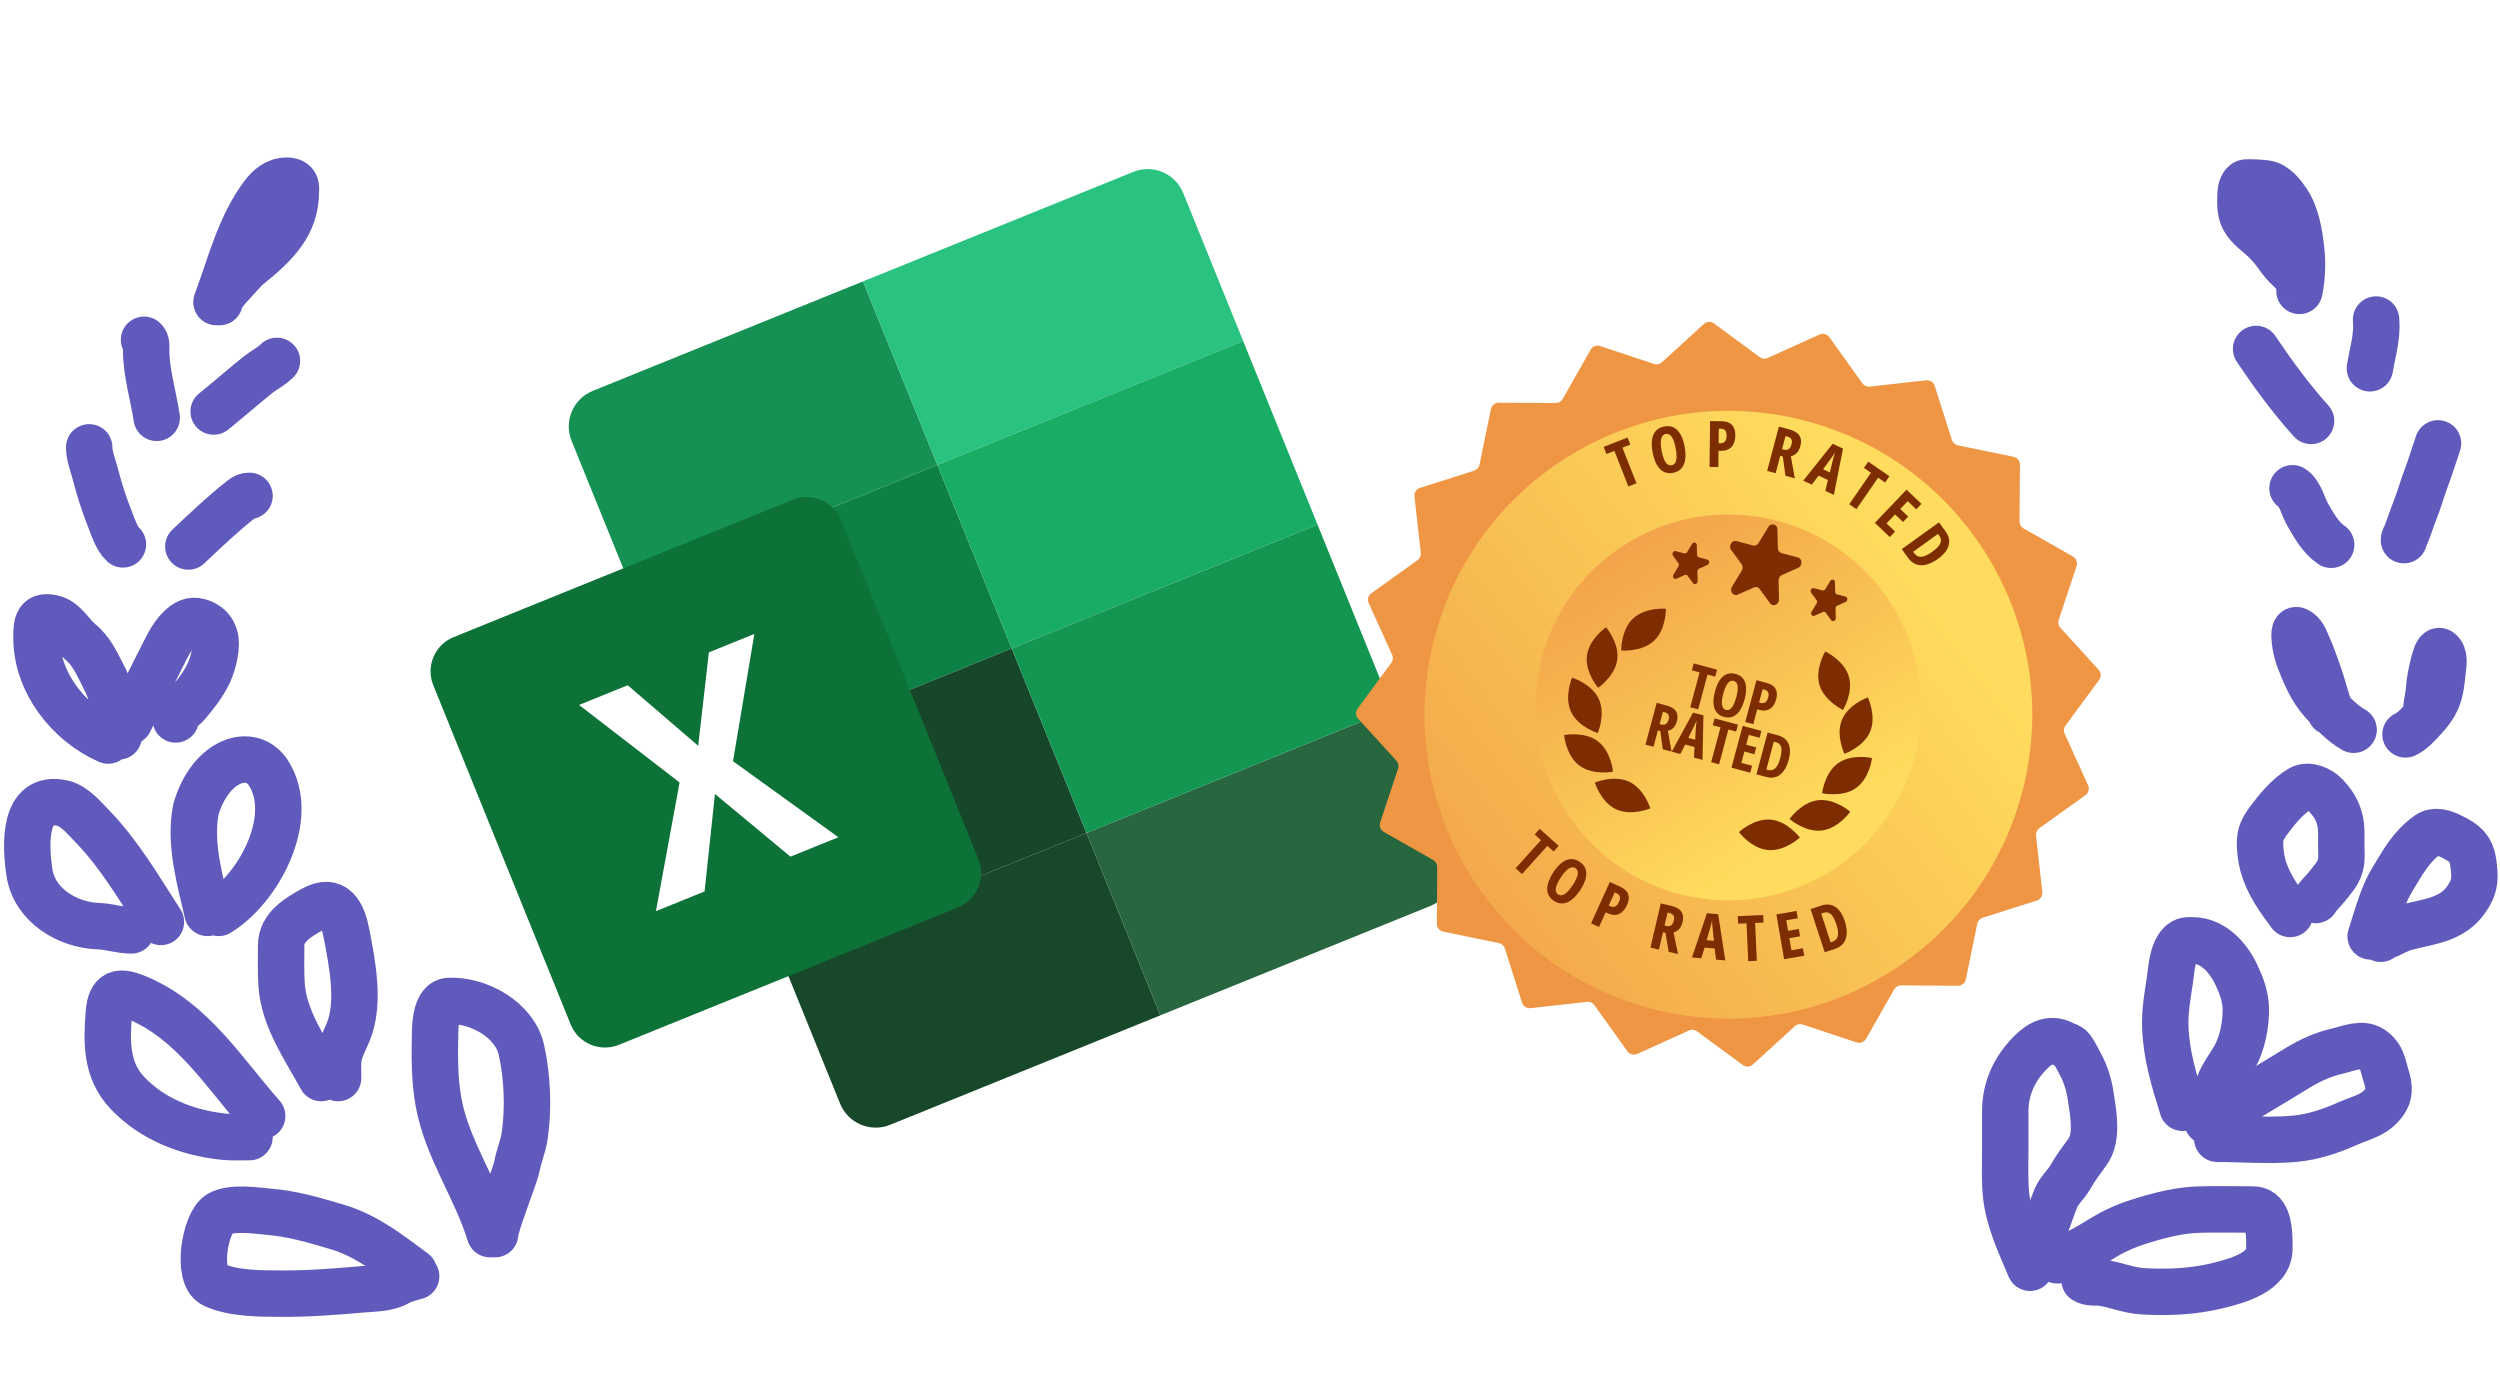 <svg width="367" height="203" viewBox="0 0 367 203" fill="none" xmlns="http://www.w3.org/2000/svg">
<path d="M71.928 181.171C69.911 174.546 65.619 168.674 64.376 161.801C63.757 158.384 63.8 154.874 63.877 151.411C63.902 150.259 64.076 147.012 65.889 146.938C70.281 146.759 75.544 149.712 76.538 154.095C77.42 157.983 77.614 162.779 77.019 166.773C76.791 168.304 76.155 169.712 75.884 171.228C75.659 172.488 72.677 179.896 72.677 181.171" stroke="#615ABD" stroke-width="6.816" stroke-linecap="round"/>
<path d="M60.78 186.744C57.154 184.068 53.818 181.39 49.461 180.104C46.236 179.152 43.021 178.188 39.656 177.902C37.742 177.74 34.002 177.136 32.19 178.212C30.075 179.468 28.753 187.404 31.381 188.602C34.331 189.946 38.218 189.887 41.342 189.909C45.313 189.937 49.276 189.611 53.228 189.273C54.872 189.132 56.912 189.154 58.389 188.31C59.16 187.869 60.215 187.582 61.09 187.363" stroke="#615ABD" stroke-width="6.816" stroke-linecap="round"/>
<path d="M47.156 158.257C44.87 154.037 41.669 149.548 41.342 144.598C41.214 142.666 41.273 140.719 41.273 138.784C41.273 136.106 43.77 134.658 45.952 133.451C49.126 131.695 50.309 134.124 50.872 137.063C51.703 141.407 52.883 147.231 51.113 151.513C50.502 152.991 49.694 154.314 49.633 155.952C49.605 156.717 49.633 157.49 49.633 158.257" stroke="#615ABD" stroke-width="6.816" stroke-linecap="round"/>
<path d="M38.486 163.831C32.849 157.459 28.315 149.934 20.217 146.508C17.545 145.377 16.236 145.58 15.985 148.658C15.632 152.978 15.558 157.124 18.703 160.442C22.384 164.325 27.507 166.298 32.757 166.858C34.037 166.995 35.341 166.927 36.628 166.927" stroke="#615ABD" stroke-width="6.816" stroke-linecap="round"/>
<path d="M30.466 134.013C29.348 129.121 27.782 123.876 28.759 118.803C30.932 111.431 36.922 109.634 39.39 113.449C43.631 120.002 37.913 130.523 32.096 134.013" stroke="#615ABD" stroke-width="6.816" stroke-linecap="round"/>
<path d="M23.623 135.343C20.517 130.537 17.584 125.462 13.577 121.323C12.5 120.211 10.923 118.326 9.31 117.934C3.211 116.45 3.764 124.409 4.322 128.084C5.054 132.911 9.905 135.81 14.471 135.962C16.133 136.018 17.612 136.582 19.288 136.582" stroke="#615ABD" stroke-width="6.816" stroke-linecap="round"/>
<path d="M15.882 108.714C10.032 106.149 5.354 100.132 5.354 93.61C5.354 91.529 5.466 90.069 8.003 90.823C9.508 91.27 10.539 93.188 11.719 94.16C13.296 95.459 14.032 97.015 14.953 98.805C16.522 101.854 17.43 104.646 17.43 108.094" stroke="#615ABD" stroke-width="6.816" stroke-linecap="round"/>
<path d="M18.979 105.927C19.704 104.481 22.685 98.524 23.589 96.775C24.36 95.283 25.146 93.444 26.393 92.234C27.21 91.44 28.076 90.912 29.214 91.253C31.2 91.849 31.859 93.368 31.622 95.261C31.179 98.809 29.637 100.8 27.477 103.381C26.683 104.329 25.791 104.307 25.791 105.617" stroke="#615ABD" stroke-width="6.816" stroke-linecap="round"/>
<path d="M18.049 79.916C17.143 79.111 16.573 77.3 16.174 76.304C15.278 74.062 14.56 71.792 13.955 69.457C13.647 68.268 13.095 66.924 13.095 65.673" stroke="#615ABD" stroke-width="6.816" stroke-linecap="round"/>
<path d="M27.648 80.227C30.206 77.824 32.721 75.398 35.492 73.243C35.908 72.92 36.116 72.795 36.628 72.795" stroke="#615ABD" stroke-width="6.816" stroke-linecap="round"/>
<path d="M23.004 61.338C22.532 58.149 21.455 54.669 21.455 51.43C21.455 50.8 21.557 50.292 21.146 49.881" stroke="#615ABD" stroke-width="6.816" stroke-linecap="round"/>
<path d="M31.364 60.409C33.568 58.646 35.678 56.762 37.884 55.007C38.783 54.292 39.841 53.79 40.653 52.977" stroke="#615ABD" stroke-width="6.816" stroke-linecap="round"/>
<path d="M31.781 44.347C33.8 38.97 35.181 33.106 38.673 28.527C39.4 27.575 40.502 26.524 42.07 26.524C43.638 26.524 43.44 27.59 43.44 27.965C43.44 32.964 40.646 35.761 36.078 39.422C34.29 41.448 32.227 43.387 32.227 44.347" stroke="#615ABD" stroke-width="6.816" stroke-linecap="round"/>
<path d="M298.009 186.108C296.573 182.694 294.839 179.04 294.479 175.316C294.283 173.295 294.367 171.246 294.367 169.218C294.367 167.215 294.367 165.212 294.367 163.21C294.367 159.815 295.669 156.922 298.12 154.471C299.603 152.988 301.136 152.325 302.964 153.298C303.444 153.553 303.781 153.527 304.117 153.986C304.606 154.652 304.974 155.445 305.372 156.17C306.203 157.686 306.682 159.318 306.939 161.035C307.3 163.439 307.982 167.011 306.444 169.096C305.558 170.297 304.662 171.501 303.925 172.798C303.312 173.878 302.331 174.678 301.832 175.832C301.273 177.125 300.889 178.453 300.375 179.736" stroke="#615ABD" stroke-width="6.816" stroke-linecap="round"/>
<path d="M302.014 185.016C304.572 184.351 306.92 182.78 309.175 181.445C311.294 180.19 313.529 179.433 315.89 178.765C318.086 178.144 320.472 177.64 322.758 177.572C325.169 177.499 327.587 177.551 330 177.551C330.704 177.551 331.348 177.484 331.931 177.936C333.224 178.937 333.145 181.861 333.145 183.296C333.145 186.768 328.386 188.026 325.701 188.697C322.034 189.614 318.307 189.779 314.525 189.557C312.422 189.433 310.553 188.575 308.507 188.303C307.702 188.195 306.721 188.397 306.019 187.928" stroke="#615ABD" stroke-width="6.816" stroke-linecap="round"/>
<path d="M320.401 162.623C319.154 158.594 317.988 154.864 317.862 150.658C317.796 148.448 318.181 146.195 318.52 144.024C318.769 142.427 318.841 139.808 320.108 138.542C320.673 137.977 321.123 138.046 321.868 138.046C324.859 138.046 327.13 140.579 328.32 143.144C329.084 144.789 329.66 146.3 329.686 148.16C329.717 150.381 329.202 153.011 328.148 154.997C327.23 156.73 325.499 158.627 325.499 160.621" stroke="#615ABD" stroke-width="6.816" stroke-linecap="round"/>
<path d="M324.042 164.626C328.502 162.09 332.903 159.452 337.271 156.777C339.101 155.657 341 154.791 343.097 154.309C344.678 153.946 346.741 153.004 348.195 154.006C349.778 155.096 349.791 156.445 350.339 158.153C350.672 159.191 350.846 160.404 350.258 161.409C348.922 163.694 346.76 163.999 344.554 164.98C342.165 166.041 339.553 166.919 336.938 167.164C333.106 167.523 329.292 167.174 325.499 167.174" stroke="#615ABD" stroke-width="6.816" stroke-linecap="round"/>
<path d="M336.196 134.173C334.526 131.912 332.918 129.717 332.181 126.964C331.905 125.932 331.789 124.859 331.771 123.795C331.748 122.463 332.188 121.601 333.002 120.499C334.248 118.813 335.832 116.872 337.667 115.784C338.841 115.087 340.61 115.867 341.461 116.8C342.481 117.92 343.128 118.885 343.493 120.361C343.781 121.522 343.695 122.693 343.695 123.883C343.695 124.903 343.824 126.019 343.575 127.014C343.279 128.199 342.386 129.141 341.65 130.082C341.119 130.761 340.383 131.398 339.946 132.127" stroke="#615ABD" stroke-width="6.816" stroke-linecap="round"/>
<path d="M348.013 137.468C348.762 135.187 349.392 132.788 350.4 130.6C350.902 129.509 351.595 128.476 352.205 127.443C353.031 126.047 353.965 124.716 355.134 123.58C355.409 123.313 356.351 122.5 356.775 122.318C357.91 121.83 359.2 122.453 360.191 122.955C361.822 123.782 362.758 124.598 363.044 126.414C363.16 127.15 363.24 127.886 363.24 128.63C363.24 129.963 362.828 130.883 362.078 131.989C360 135.05 356.605 135.246 353.303 136.117C352.259 136.392 351.463 136.836 350.513 137.285C350.233 137.417 349.631 137.528 349.491 137.809" stroke="#615ABD" stroke-width="6.816" stroke-linecap="round"/>
<path d="M345.514 107.129C343.749 106.14 342.241 104.479 340.905 102.988C339.362 101.266 338.483 99.212 337.642 97.086C337.334 96.308 337.111 95.468 336.966 94.643C336.903 94.281 336.615 92.283 337.181 92.522C338.064 92.895 338.376 93.873 338.746 94.687C339.318 95.944 339.775 97.244 340.236 98.544C340.938 100.522 341.452 102.557 342.105 104.516" stroke="#615ABD" stroke-width="6.816" stroke-linecap="round"/>
<path d="M353.126 107.811C354.295 107.236 355.085 106.262 355.955 105.318C356.667 104.544 357.295 103.722 357.722 102.755C358.328 101.383 358.43 99.8 358.593 98.33C358.679 97.555 358.946 96.178 358.151 95.603C357.525 95.149 356.691 99.921 356.649 100.558C356.585 101.523 356.443 102.457 356.258 103.405C356.192 103.739 356.173 105.152 355.854 105.311" stroke="#615ABD" stroke-width="6.816" stroke-linecap="round"/>
<path d="M336.537 71.677C337.673 72.391 338.099 74.39 338.747 75.515C339.683 77.144 340.683 78.948 342.218 79.972" stroke="#615ABD" stroke-width="6.816" stroke-linecap="round"/>
<path d="M357.899 65.087C357.315 66.778 356.807 68.504 356.169 70.175C355.573 71.737 355.149 73.364 354.522 74.909C354.037 76.102 353.683 77.349 353.183 78.533C353.074 78.791 352.899 79.007 352.899 79.29" stroke="#615ABD" stroke-width="6.816" stroke-linecap="round"/>
<path d="M331.197 51.225C333.676 54.907 336.292 58.49 339.264 61.792" stroke="#615ABD" stroke-width="6.816" stroke-linecap="round"/>
<path d="M348.809 46.907C349.026 49.425 348.3 51.66 347.9 54.065" stroke="#615ABD" stroke-width="6.816" stroke-linecap="round"/>
<path d="M337.559 42.702C337.936 40.755 338.029 38.773 337.825 36.794C337.588 34.506 337.135 31.626 335.842 29.673C335.123 28.587 334.009 27.103 332.604 26.927C331.675 26.811 330.681 26.775 329.744 26.794C329.239 26.805 328.935 27.853 328.924 28.221C328.889 29.334 328.798 30.606 329.176 31.668C329.675 33.068 331.089 34.033 332.143 34.988C333.214 35.958 334.027 37.039 334.87 38.208C335.318 38.828 335.904 39.342 336.442 39.88C336.647 40.085 336.831 40.338 337.105 40.43" stroke="#615ABD" stroke-width="6.816" stroke-linecap="round"/>
<g clip-path="url(#clip0_4682_119)">
<path d="M126.688 41.307L87.014 57.38C84.132 58.547 82.742 61.832 83.909 64.714L92.711 86.439L137.604 68.252L126.688 41.307Z" fill="#169154"/>
<path d="M114.597 140.464L123.329 162.019C124.496 164.901 127.781 166.292 130.66 165.126L170.337 149.052L159.49 122.278L114.597 140.464Z" fill="#18482A"/>
<path d="M92.711 86.439L137.604 68.253L148.519 95.195L103.625 113.382L92.711 86.439Z" fill="#0C8045"/>
<path d="M103.625 113.382L148.519 95.195L159.492 122.281L114.598 140.468L103.625 113.382Z" fill="#17472A"/>
<path d="M166.362 25.235L126.688 41.308L137.604 68.253L182.498 50.066L173.697 28.34C172.529 25.458 169.245 24.068 166.362 25.235Z" fill="#29C27F"/>
<path d="M159.49 122.278L170.337 149.052L210.014 132.979C212.893 131.813 214.283 128.528 213.117 125.649L204.385 104.094L159.49 122.278Z" fill="#27663F"/>
<path d="M137.604 68.253L182.498 50.066L193.412 77.008L148.519 95.195L137.604 68.253Z" fill="#19AC65"/>
<path d="M148.519 95.195L193.412 77.008L204.385 104.094L159.491 122.281L148.519 95.195Z" fill="#129652"/>
<path d="M140.642 133.209L90.846 153.382C88.068 154.507 84.902 153.166 83.777 150.389L63.604 100.593C62.479 97.816 63.819 94.649 66.597 93.524L116.393 73.351C119.17 72.226 122.337 73.567 123.462 76.344L143.635 126.14C144.76 128.917 143.419 132.084 140.642 133.209Z" fill="#0C7238"/>
<path d="M85.007 103.486L92.149 100.593L102.494 109.481L104.066 95.765L110.738 93.062L107.609 111.75L123.072 122.907L116.035 125.757L104.955 116.553L103.432 130.863L96.291 133.756L99.763 114.866L85.007 103.486Z" fill="white"/>
</g>
<path d="M267.109 49.106C267.616 48.876 268.215 49.036 268.54 49.489L273.4 56.272C273.646 56.616 274.059 56.799 274.479 56.752L282.772 55.826C283.325 55.764 283.846 56.102 284.014 56.633L286.541 64.585C286.669 64.988 287.004 65.29 287.418 65.376L295.592 67.057C296.137 67.169 296.528 67.651 296.524 68.208L296.469 76.553C296.467 76.975 296.692 77.366 297.06 77.575L304.313 81.7C304.798 81.975 305.02 82.555 304.844 83.083L302.214 91.002C302.081 91.403 302.175 91.845 302.459 92.157L308.083 98.322C308.459 98.733 308.491 99.353 308.161 99.801L303.212 106.52C302.961 106.86 302.914 107.309 303.089 107.694L306.532 115.295C306.762 115.802 306.602 116.401 306.149 116.726L299.366 121.586C299.023 121.832 298.839 122.245 298.886 122.665L299.813 130.958C299.874 131.511 299.537 132.031 299.006 132.2L291.053 134.727C290.65 134.855 290.348 135.19 290.263 135.604L288.581 143.777C288.469 144.323 287.987 144.713 287.43 144.71L279.086 144.655C278.663 144.652 278.272 144.878 278.063 145.246L273.938 152.499C273.663 152.983 273.084 153.206 272.555 153.03L264.636 150.4C264.235 150.266 263.793 150.36 263.481 150.645L257.317 156.269C256.905 156.645 256.286 156.677 255.837 156.347L249.119 151.398C248.779 151.147 248.329 151.1 247.944 151.274L240.344 154.718C239.836 154.948 239.237 154.788 238.913 154.335L234.052 147.552C233.806 147.208 233.394 147.025 232.974 147.072L224.681 147.998C224.127 148.06 223.607 147.722 223.438 147.191L220.912 139.239C220.784 138.836 220.448 138.534 220.034 138.449L211.861 136.767C211.315 136.655 210.925 136.173 210.929 135.616L210.983 127.272C210.986 126.849 210.76 126.458 210.393 126.249L203.139 122.124C202.655 121.849 202.433 121.27 202.608 120.741L205.239 112.822C205.372 112.421 205.278 111.979 204.993 111.667L199.369 105.503C198.994 105.091 198.961 104.472 199.292 104.023L204.241 97.305C204.491 96.964 204.538 96.515 204.364 96.13L200.92 88.53C200.69 88.022 200.851 87.423 201.304 87.099L208.086 82.238C208.43 81.992 208.614 81.579 208.567 81.159L207.64 72.867C207.578 72.313 207.916 71.793 208.447 71.624L216.4 69.097C216.802 68.969 217.105 68.634 217.19 68.22L218.871 60.047C218.984 59.501 219.466 59.111 220.023 59.114L228.367 59.169C228.789 59.172 229.181 58.946 229.39 58.579L233.514 51.325C233.79 50.841 234.369 50.618 234.897 50.794L242.816 53.425C243.217 53.558 243.659 53.464 243.971 53.179L250.136 47.555C250.547 47.18 251.167 47.147 251.615 47.477L258.334 52.426C258.674 52.677 259.123 52.724 259.508 52.55L267.109 49.106Z" fill="#EF9645"/>
<g filter="url(#filter0_d_4682_119)">
<circle cx="253.726" cy="101.912" r="44.602" transform="rotate(15 253.726 101.912)" fill="url(#paint0_linear_4682_119)"/>
</g>
<g filter="url(#filter1_d_4682_119)">
<circle cx="253.727" cy="101.912" r="28.323" transform="rotate(15 253.727 101.912)" fill="url(#paint1_linear_4682_119)"/>
</g>
<path d="M249.292 104.137L248.13 103.826L249.5 98.711L248.359 98.406L248.632 97.386L252.068 98.307L251.795 99.326L250.662 99.023L249.292 104.137ZM256.107 102.667C255.977 103.154 255.815 103.581 255.62 103.949C255.427 104.314 255.203 104.609 254.951 104.835C254.699 105.061 254.416 105.21 254.103 105.282C253.792 105.355 253.454 105.342 253.088 105.244C252.718 105.145 252.416 104.986 252.181 104.768C251.947 104.546 251.777 104.273 251.672 103.948C251.567 103.623 251.522 103.254 251.537 102.841C251.552 102.428 251.624 101.979 251.755 101.492C251.939 100.804 252.176 100.248 252.466 99.826C252.757 99.403 253.096 99.116 253.484 98.965C253.872 98.814 254.304 98.802 254.78 98.93C255.275 99.062 255.648 99.299 255.898 99.639C256.152 99.98 256.293 100.407 256.323 100.922C256.354 101.434 256.282 102.016 256.107 102.667ZM252.973 101.827C252.847 102.297 252.778 102.7 252.767 103.036C252.755 103.368 252.8 103.634 252.9 103.831C253 104.026 253.155 104.152 253.365 104.208C253.578 104.265 253.775 104.235 253.956 104.119C254.14 104.003 254.309 103.798 254.462 103.504C254.619 103.21 254.762 102.822 254.891 102.341C255.083 101.622 255.147 101.067 255.081 100.674C255.016 100.279 254.824 100.039 254.505 99.954C254.295 99.897 254.098 99.93 253.913 100.051C253.727 100.172 253.556 100.381 253.398 100.678C253.241 100.974 253.099 101.358 252.973 101.827ZM259.403 100.272C260.026 100.439 260.446 100.725 260.661 101.131C260.88 101.534 260.906 102.045 260.74 102.663C260.657 102.974 260.542 103.246 260.396 103.479C260.253 103.711 260.079 103.896 259.873 104.036C259.668 104.176 259.433 104.263 259.169 104.297C258.905 104.331 258.611 104.305 258.287 104.218L257.964 104.131L257.381 106.305L256.202 105.989L257.846 99.855L259.403 100.272ZM259.046 101.251L258.756 101.174L258.233 103.125L258.439 103.18C258.626 103.23 258.792 103.237 258.937 103.201C259.082 103.164 259.207 103.078 259.312 102.941C259.418 102.805 259.504 102.611 259.572 102.359C259.656 102.046 259.652 101.8 259.562 101.623C259.475 101.444 259.303 101.32 259.046 101.251ZM244.626 103.56C245.079 103.681 245.438 103.848 245.702 104.059C245.966 104.271 246.136 104.528 246.211 104.83C246.288 105.132 246.274 105.482 246.168 105.879C246.1 106.131 246.008 106.352 245.891 106.543C245.775 106.73 245.629 106.888 245.454 107.015C245.283 107.14 245.08 107.235 244.847 107.302L245.387 110.338L244.09 109.99L243.732 107.318L243.379 107.223L242.735 109.627L241.556 109.311L243.2 103.177L244.626 103.56ZM244.351 104.552L244.112 104.488L243.629 106.292L243.893 106.363C244.156 106.433 244.376 106.407 244.553 106.283C244.733 106.16 244.866 105.938 244.952 105.616C245.029 105.328 245.018 105.097 244.917 104.924C244.82 104.751 244.631 104.627 244.351 104.552ZM248.676 111.219L248.753 109.657L247.389 109.292L246.675 110.683L245.412 110.345L248.541 104.608L250.064 105.017L249.931 111.555L248.676 111.219ZM248.847 108.585L248.95 106.872C248.964 106.732 248.977 106.595 248.989 106.46C249.004 106.326 249.017 106.198 249.029 106.075C249.045 105.95 249.059 105.834 249.073 105.727C249.038 105.823 248.997 105.927 248.949 106.04C248.9 106.153 248.848 106.271 248.791 106.393C248.734 106.516 248.674 106.639 248.611 106.763L247.844 108.316L248.847 108.585ZM252.36 112.206L251.198 111.895L252.568 106.78L251.427 106.475L251.7 105.455L255.136 106.376L254.863 107.395L253.73 107.092L252.36 112.206ZM256.933 113.432L254.177 112.693L255.82 106.559L258.577 107.298L258.308 108.3L256.73 107.878L256.344 109.321L257.812 109.714L257.542 110.721L256.074 110.328L255.63 111.985L257.207 112.408L256.933 113.432ZM262.581 111.536C262.397 112.222 262.147 112.775 261.83 113.197C261.516 113.619 261.144 113.905 260.715 114.054C260.289 114.2 259.813 114.203 259.287 114.062L257.844 113.676L259.487 107.542L261.019 107.952C261.522 108.087 261.918 108.314 262.207 108.635C262.499 108.956 262.677 109.36 262.741 109.848C262.805 110.336 262.752 110.899 262.581 111.536ZM261.354 111.266C261.477 110.807 261.534 110.419 261.526 110.103C261.518 109.786 261.446 109.534 261.31 109.348C261.177 109.162 260.983 109.035 260.729 108.967L260.393 108.877L259.299 112.959L259.555 113.028C259.98 113.142 260.338 113.053 260.629 112.763C260.923 112.473 261.164 111.974 261.354 111.266Z" fill="#7D2D00"/>
<path d="M232.961 96.24C232.643 98.693 234.611 100.971 234.611 100.971C234.611 100.971 237.096 99.27 237.415 96.816C237.733 94.361 235.765 92.084 235.765 92.084C235.765 92.084 233.281 93.787 232.961 96.24ZM230.626 104.487C231.666 106.733 234.547 107.615 234.547 107.615C234.547 107.615 235.743 104.855 234.702 102.609C233.662 100.363 230.781 99.479 230.781 99.479C230.781 99.479 229.586 102.241 230.626 104.487ZM231.853 112.385C233.837 113.869 236.793 113.28 236.793 113.28C236.793 113.28 236.53 110.284 234.545 108.8C232.561 107.316 229.605 107.905 229.605 107.905C229.605 107.905 229.868 110.901 231.853 112.385ZM237.246 118.808C239.495 119.851 242.266 118.666 242.266 118.666C242.266 118.666 241.388 115.789 239.139 114.745C236.89 113.702 234.12 114.888 234.12 114.888C234.12 114.888 234.997 117.765 237.246 118.808ZM239.739 90.795C237.93 92.489 237.999 95.494 237.999 95.494C237.999 95.494 241.003 95.757 242.811 94.064C244.619 92.37 244.551 89.364 244.551 89.364C244.551 89.364 241.547 89.102 239.739 90.795Z" fill="#7D2D00"/>
<path d="M274.547 107.383C273.596 109.667 270.753 110.655 270.753 110.655C270.753 110.655 269.451 107.94 270.401 105.655C271.353 103.368 274.197 102.382 274.197 102.382C274.197 102.382 275.497 105.098 274.547 107.383ZM272.444 115.692C270.42 117.117 267.484 116.44 267.484 116.44C267.484 116.44 267.828 113.452 269.852 112.027C271.876 110.602 274.814 111.278 274.814 111.278C274.814 111.278 274.469 114.268 272.444 115.692ZM267.433 121.919C264.973 122.212 262.707 120.224 262.707 120.224C262.707 120.224 264.433 117.761 266.894 117.468C269.354 117.175 271.62 119.163 271.62 119.163C271.62 119.163 269.894 121.626 267.433 121.919ZM259.551 124.785C257.082 124.563 255.275 122.152 255.275 122.152C255.275 122.152 257.473 120.099 259.943 120.319C262.412 120.54 264.217 122.952 264.217 122.952C264.217 122.952 262.02 125.006 259.551 124.785ZM271.399 99.279C272.118 101.649 270.556 104.217 270.556 104.217C270.556 104.217 267.823 102.943 267.103 100.573C266.384 98.202 267.947 95.633 267.947 95.633C267.947 95.633 270.679 96.908 271.399 99.279Z" fill="#7D2D00"/>
<path d="M248.404 79.84C248.611 79.5 249.08 79.626 249.089 80.024L249.122 81.446C249.124 81.533 249.151 81.615 249.199 81.681C249.247 81.747 249.314 81.794 249.39 81.814L250.638 82.149C250.988 82.242 250.999 82.778 250.656 82.93L249.428 83.475C249.353 83.508 249.289 83.566 249.243 83.64C249.198 83.714 249.175 83.801 249.177 83.887L249.209 85.309C249.219 85.707 248.756 85.912 248.534 85.608L247.743 84.523C247.695 84.457 247.628 84.41 247.552 84.39C247.476 84.37 247.394 84.376 247.32 84.41L246.092 84.954C245.748 85.106 245.45 84.698 245.657 84.358L246.396 83.142C246.441 83.068 246.464 82.981 246.462 82.895C246.46 82.808 246.433 82.725 246.385 82.659L245.594 81.575C245.373 81.271 245.651 80.813 246 80.906L247.248 81.241C247.324 81.261 247.405 81.254 247.48 81.221C247.555 81.188 247.62 81.13 247.665 81.056L248.404 79.841L248.404 79.84Z" fill="#7D2D00"/>
<path d="M259.592 77.356C259.994 76.696 260.907 76.941 260.924 77.713L260.987 80.475C260.991 80.644 261.044 80.803 261.137 80.932C261.231 81.06 261.361 81.151 261.509 81.19L263.933 81.84C264.611 82.022 264.634 83.062 263.967 83.359L261.583 84.416C261.437 84.48 261.311 84.592 261.224 84.736C261.136 84.88 261.091 85.049 261.095 85.217L261.158 87.979C261.176 88.752 260.277 89.151 259.846 88.56L258.309 86.452C258.216 86.324 258.086 86.233 257.938 86.194C257.79 86.154 257.632 86.168 257.487 86.232L255.102 87.289C254.434 87.585 253.856 86.791 254.257 86.13L255.693 83.77C255.78 83.626 255.825 83.457 255.822 83.289C255.818 83.12 255.765 82.96 255.671 82.832L254.135 80.725C253.705 80.134 254.246 79.245 254.924 79.427L257.348 80.076C257.495 80.116 257.653 80.103 257.799 80.038C257.944 79.974 258.07 79.862 258.157 79.718L259.593 77.357L259.592 77.356Z" fill="#7D2D00"/>
<path d="M268.687 85.275C268.894 84.936 269.363 85.061 269.372 85.459L269.405 86.881C269.407 86.968 269.434 87.05 269.482 87.116C269.53 87.182 269.597 87.229 269.673 87.249L270.921 87.584C271.27 87.677 271.282 88.213 270.939 88.365L269.711 88.91C269.636 88.943 269.572 89.001 269.526 89.075C269.481 89.149 269.458 89.236 269.46 89.322L269.492 90.744C269.502 91.142 269.039 91.348 268.817 91.043L268.026 89.958C267.978 89.892 267.911 89.846 267.835 89.825C267.759 89.805 267.677 89.812 267.603 89.845L266.375 90.389C266.031 90.542 265.733 90.132 265.94 89.793L266.679 88.577C266.724 88.503 266.747 88.416 266.745 88.33C266.743 88.243 266.716 88.16 266.668 88.094L265.877 87.01C265.656 86.706 265.934 86.248 266.283 86.341L267.531 86.676C267.607 86.696 267.688 86.689 267.763 86.656C267.838 86.623 267.903 86.565 267.948 86.491L268.687 85.276L268.687 85.275Z" fill="#7D2D00"/>
<path d="M240.232 70.944L239.045 71.411L236.989 66.189L235.824 66.647L235.414 65.606L238.923 64.225L239.332 65.266L238.176 65.721L240.232 70.944Z" fill="#7D2D00"/>
<path d="M247.307 65.565C247.406 66.09 247.446 66.572 247.429 67.013C247.411 67.45 247.334 67.835 247.196 68.167C247.059 68.499 246.857 68.771 246.591 68.983C246.328 69.195 245.998 69.338 245.603 69.412C245.205 69.487 244.843 69.474 244.518 69.373C244.193 69.268 243.905 69.085 243.656 68.822C243.407 68.56 243.195 68.228 243.019 67.827C242.844 67.426 242.707 66.963 242.609 66.438C242.469 65.696 242.441 65.056 242.524 64.519C242.608 63.982 242.8 63.552 243.102 63.23C243.404 62.908 243.811 62.699 244.324 62.602C244.858 62.502 245.323 62.557 245.718 62.767C246.117 62.976 246.448 63.32 246.713 63.798C246.977 64.273 247.175 64.862 247.307 65.565ZM243.927 66.2C244.022 66.707 244.141 67.123 244.283 67.449C244.425 67.772 244.589 68.005 244.776 68.148C244.961 68.288 245.167 68.337 245.393 68.295C245.623 68.252 245.797 68.133 245.917 67.939C246.039 67.744 246.107 67.47 246.119 67.118C246.134 66.766 246.092 66.33 245.995 65.811C245.849 65.036 245.655 64.476 245.412 64.131C245.169 63.783 244.875 63.642 244.531 63.706C244.305 63.749 244.131 63.87 244.01 64.071C243.888 64.272 243.82 64.55 243.806 64.906C243.791 65.262 243.832 65.693 243.927 66.2Z" fill="#7D2D00"/>
<path d="M252.746 61.837C253.43 61.845 253.936 62.029 254.263 62.389C254.594 62.746 254.755 63.264 254.747 63.942C254.743 64.283 254.696 64.592 254.607 64.87C254.521 65.145 254.39 65.382 254.216 65.579C254.042 65.777 253.824 65.928 253.562 66.032C253.299 66.136 252.99 66.186 252.634 66.182L252.28 66.178L252.251 68.563L250.958 68.547L251.038 61.816L252.746 61.837ZM252.636 62.936L252.318 62.932L252.293 65.073L252.519 65.076C252.724 65.078 252.896 65.042 253.036 64.967C253.175 64.892 253.28 64.77 253.353 64.602C253.426 64.434 253.463 64.212 253.467 63.936C253.471 63.592 253.403 63.341 253.264 63.183C253.128 63.022 252.918 62.939 252.636 62.936Z" fill="#7D2D00"/>
<path d="M262.654 63.032C263.135 63.159 263.515 63.334 263.796 63.558C264.076 63.782 264.257 64.053 264.337 64.373C264.42 64.694 264.406 65.064 264.294 65.486C264.224 65.753 264.127 65.987 264.003 66.19C263.88 66.389 263.727 66.556 263.542 66.691C263.36 66.824 263.146 66.926 262.898 66.997L263.48 70.214L262.104 69.849L261.717 67.017L261.343 66.918L260.667 69.469L259.416 69.137L261.141 62.631L262.654 63.032ZM262.365 64.084L262.112 64.017L261.605 65.93L261.885 66.005C262.164 66.079 262.397 66.05 262.584 65.918C262.774 65.788 262.915 65.552 263.005 65.211C263.086 64.905 263.073 64.66 262.966 64.477C262.862 64.293 262.662 64.163 262.365 64.084Z" fill="#7D2D00"/>
<path d="M267.964 72.072L268.331 70.456L266.974 69.824L265.973 71.145L264.717 70.56L269.036 65.147L270.551 65.852L269.212 72.654L267.964 72.072ZM268.626 69.354L269.048 67.585C269.088 67.441 269.127 67.3 269.164 67.162C269.204 67.025 269.242 66.893 269.277 66.767C269.316 66.64 269.353 66.521 269.387 66.412C269.333 66.505 269.27 66.607 269.199 66.716C269.128 66.825 269.052 66.938 268.97 67.056C268.888 67.173 268.803 67.291 268.714 67.409L267.628 68.889L268.626 69.354Z" fill="#7D2D00"/>
<path d="M272.52 74.745L271.47 74.02L274.658 69.401L273.627 68.69L274.263 67.769L277.366 69.911L276.731 70.832L275.708 70.126L272.52 74.745Z" fill="#7D2D00"/>
<path d="M277.418 78.84L275.231 76.751L279.879 71.883L282.067 73.972L281.307 74.768L280.055 73.572L278.961 74.718L280.127 75.831L279.363 76.63L278.198 75.517L276.942 76.832L278.194 78.028L277.418 78.84Z" fill="#7D2D00"/>
<path d="M284.505 82.03C283.895 82.47 283.319 82.757 282.776 82.891C282.235 83.027 281.738 83.012 281.286 82.847C280.838 82.682 280.445 82.365 280.107 81.897L279.181 80.612L284.641 76.676L285.624 78.039C285.947 78.487 286.12 78.94 286.143 79.397C286.167 79.856 286.042 80.307 285.768 80.751C285.494 81.194 285.073 81.621 284.505 82.03ZM283.679 80.986C284.087 80.691 284.394 80.411 284.6 80.145C284.806 79.88 284.915 79.625 284.928 79.381C284.943 79.139 284.869 78.905 284.706 78.679L284.49 78.38L280.856 80.999L281.021 81.227C281.293 81.606 281.647 81.773 282.08 81.729C282.516 81.687 283.049 81.44 283.679 80.986Z" fill="#7D2D00"/>
<path d="M223.434 128.309L222.495 127.464L226.212 123.329L225.29 122.5L226.031 121.676L228.809 124.173L228.067 124.998L227.152 124.174L223.434 128.309Z" fill="#7D2D00"/>
<path d="M231.974 130.674C231.683 131.116 231.38 131.489 231.065 131.791C230.751 132.09 230.431 132.311 230.105 132.453C229.779 132.595 229.447 132.65 229.112 132.619C228.778 132.589 228.445 132.464 228.112 132.245C227.777 132.024 227.528 131.766 227.366 131.47C227.206 131.172 227.127 130.844 227.13 130.485C227.133 130.127 227.21 129.744 227.361 129.337C227.512 128.931 227.733 128.507 228.024 128.065C228.435 127.44 228.855 126.964 229.284 126.639C229.713 126.313 230.146 126.139 230.583 126.117C231.019 126.095 231.454 126.226 231.885 126.51C232.335 126.806 232.629 127.165 232.766 127.587C232.906 128.01 232.906 128.483 232.766 129.006C232.627 129.526 232.363 130.083 231.974 130.674ZM229.128 128.802C228.847 129.229 228.645 129.607 228.522 129.938C228.401 130.266 228.358 130.545 228.392 130.775C228.428 131.002 228.541 131.179 228.732 131.304C228.925 131.431 229.131 131.466 229.35 131.41C229.571 131.356 229.807 131.207 230.058 130.964C230.311 130.723 230.582 130.384 230.869 129.947C231.299 129.295 231.545 128.762 231.609 128.349C231.675 127.934 231.563 127.631 231.274 127.44C231.083 127.315 230.876 127.282 230.651 127.341C230.426 127.401 230.186 127.553 229.931 127.796C229.676 128.04 229.408 128.375 229.128 128.802Z" fill="#7D2D00"/>
<path d="M237.859 130.178C238.477 130.458 238.862 130.826 239.016 131.283C239.174 131.738 239.114 132.272 238.836 132.884C238.697 133.192 238.532 133.454 238.34 133.671C238.152 133.886 237.94 134.049 237.703 134.158C237.467 134.268 237.208 134.318 236.929 134.309C236.65 134.299 236.349 134.221 236.028 134.076L235.708 133.931L234.733 136.083L233.566 135.554L236.318 129.48L237.859 130.178ZM237.322 131.132L237.035 131.002L236.16 132.934L236.364 133.026C236.549 133.11 236.72 133.145 236.876 133.133C237.032 133.12 237.176 133.052 237.309 132.928C237.442 132.805 237.565 132.619 237.678 132.369C237.818 132.059 237.857 131.804 237.793 131.605C237.734 131.405 237.577 131.247 237.322 131.132Z" fill="#7D2D00"/>
<path d="M245.309 132.97C245.789 133.082 246.171 133.244 246.456 133.457C246.74 133.671 246.927 133.934 247.016 134.249C247.108 134.563 247.105 134.931 247.007 135.352C246.945 135.618 246.855 135.853 246.739 136.057C246.623 136.258 246.476 136.429 246.297 136.568C246.121 136.705 245.912 136.812 245.669 136.89L246.34 140.058L244.967 139.738L244.499 136.945L244.126 136.858L243.533 139.403L242.284 139.112L243.799 132.618L245.309 132.97ZM245.055 134.021L244.802 133.962L244.356 135.872L244.636 135.937C244.914 136.002 245.144 135.967 245.326 135.831C245.51 135.696 245.642 135.458 245.722 135.118C245.793 134.813 245.773 134.571 245.662 134.392C245.553 134.213 245.351 134.09 245.055 134.021Z" fill="#7D2D00"/>
<path d="M251.916 140.87L251.712 139.24L250.235 139.11L249.748 140.678L248.381 140.557L250.577 134.057L252.227 134.203L253.274 140.991L251.916 140.87ZM251.615 138.115L251.412 136.324C251.4 136.177 251.389 136.032 251.377 135.891C251.368 135.75 251.358 135.615 251.348 135.485C251.342 135.354 251.336 135.231 251.331 135.118C251.312 135.223 251.288 135.338 251.259 135.464C251.229 135.589 251.196 135.721 251.16 135.858C251.123 135.995 251.083 136.134 251.041 136.273L250.529 138.018L251.615 138.115Z" fill="#7D2D00"/>
<path d="M257.901 141.044L256.639 141.1L256.392 135.545L255.153 135.6L255.104 134.493L258.836 134.327L258.885 135.434L257.655 135.489L257.901 141.044Z" fill="#7D2D00"/>
<path d="M264.859 140.3L261.906 140.809L260.773 134.238L263.727 133.729L263.912 134.803L262.222 135.094L262.488 136.641L264.061 136.369L264.247 137.448L262.674 137.719L262.98 139.495L264.67 139.204L264.859 140.3Z" fill="#7D2D00"/>
<path d="M270.803 135.193C271.034 135.902 271.132 136.532 271.095 137.085C271.061 137.636 270.898 138.101 270.605 138.478C270.314 138.851 269.897 139.127 269.354 139.305L267.863 139.792L265.79 133.454L267.373 132.936C267.893 132.766 268.372 132.739 268.81 132.855C269.251 132.97 269.639 133.224 269.975 133.616C270.312 134.009 270.587 134.534 270.803 135.193ZM269.568 135.659C269.413 135.185 269.242 134.811 269.053 134.537C268.864 134.263 268.656 134.083 268.43 133.997C268.206 133.91 267.963 133.91 267.7 133.996L267.353 134.109L268.732 138.327L268.997 138.241C269.436 138.097 269.7 137.814 269.789 137.392C269.881 136.968 269.807 136.391 269.568 135.659Z" fill="#7D2D00"/>
<defs>
<filter id="filter0_d_4682_119" x="196.681" y="47.881" width="114.091" height="114.091" filterUnits="userSpaceOnUse" color-interpolation-filters="sRGB">
<feFlood flood-opacity="0" result="BackgroundImageFix"/>
<feColorMatrix in="SourceAlpha" type="matrix" values="0 0 0 0 0 0 0 0 0 0 0 0 0 0 0 0 0 0 127 0" result="hardAlpha"/>
<feOffset dy="3.014"/>
<feGaussianBlur stdDeviation="6.216"/>
<feComposite in2="hardAlpha" operator="out"/>
<feColorMatrix type="matrix" values="0 0 0 0 0 0 0 0 0 0 0 0 0 0 0 0 0 0 0.25 0"/>
<feBlend mode="normal" in2="BackgroundImageFix" result="effect1_dropShadow_4682_119"/>
<feBlend mode="normal" in="SourceGraphic" in2="effect1_dropShadow_4682_119" result="shape"/>
</filter>
<filter id="filter1_d_4682_119" x="217.389" y="67.516" width="72.674" height="72.674" filterUnits="userSpaceOnUse" color-interpolation-filters="sRGB">
<feFlood flood-opacity="0" result="BackgroundImageFix"/>
<feColorMatrix in="SourceAlpha" type="matrix" values="0 0 0 0 0 0 0 0 0 0 0 0 0 0 0 0 0 0 127 0" result="hardAlpha"/>
<feOffset dy="1.941"/>
<feGaussianBlur stdDeviation="4.004"/>
<feComposite in2="hardAlpha" operator="out"/>
<feColorMatrix type="matrix" values="0 0 0 0 0.565 0 0 0 0 0.325 0 0 0 0 0.153 0 0 0 1 0"/>
<feBlend mode="normal" in2="BackgroundImageFix" result="effect1_dropShadow_4682_119"/>
<feBlend mode="normal" in="SourceGraphic" in2="effect1_dropShadow_4682_119" result="shape"/>
</filter>
<linearGradient id="paint0_linear_4682_119" x1="253.726" y1="57.311" x2="185.785" y2="144.415" gradientUnits="userSpaceOnUse">
<stop stop-color="#FFDC5D"/>
<stop offset="1" stop-color="#EF9645"/>
</linearGradient>
<linearGradient id="paint1_linear_4682_119" x1="225.565" y1="72.988" x2="271.362" y2="114.964" gradientUnits="userSpaceOnUse">
<stop stop-color="#EF9645"/>
<stop offset="1" stop-color="#FFDC5D"/>
</linearGradient>
<clipPath id="clip0_4682_119">
<rect width="155" height="155" fill="white" transform="translate(32.62 58.511) rotate(-22.053)"/>
</clipPath>
</defs>
</svg>
